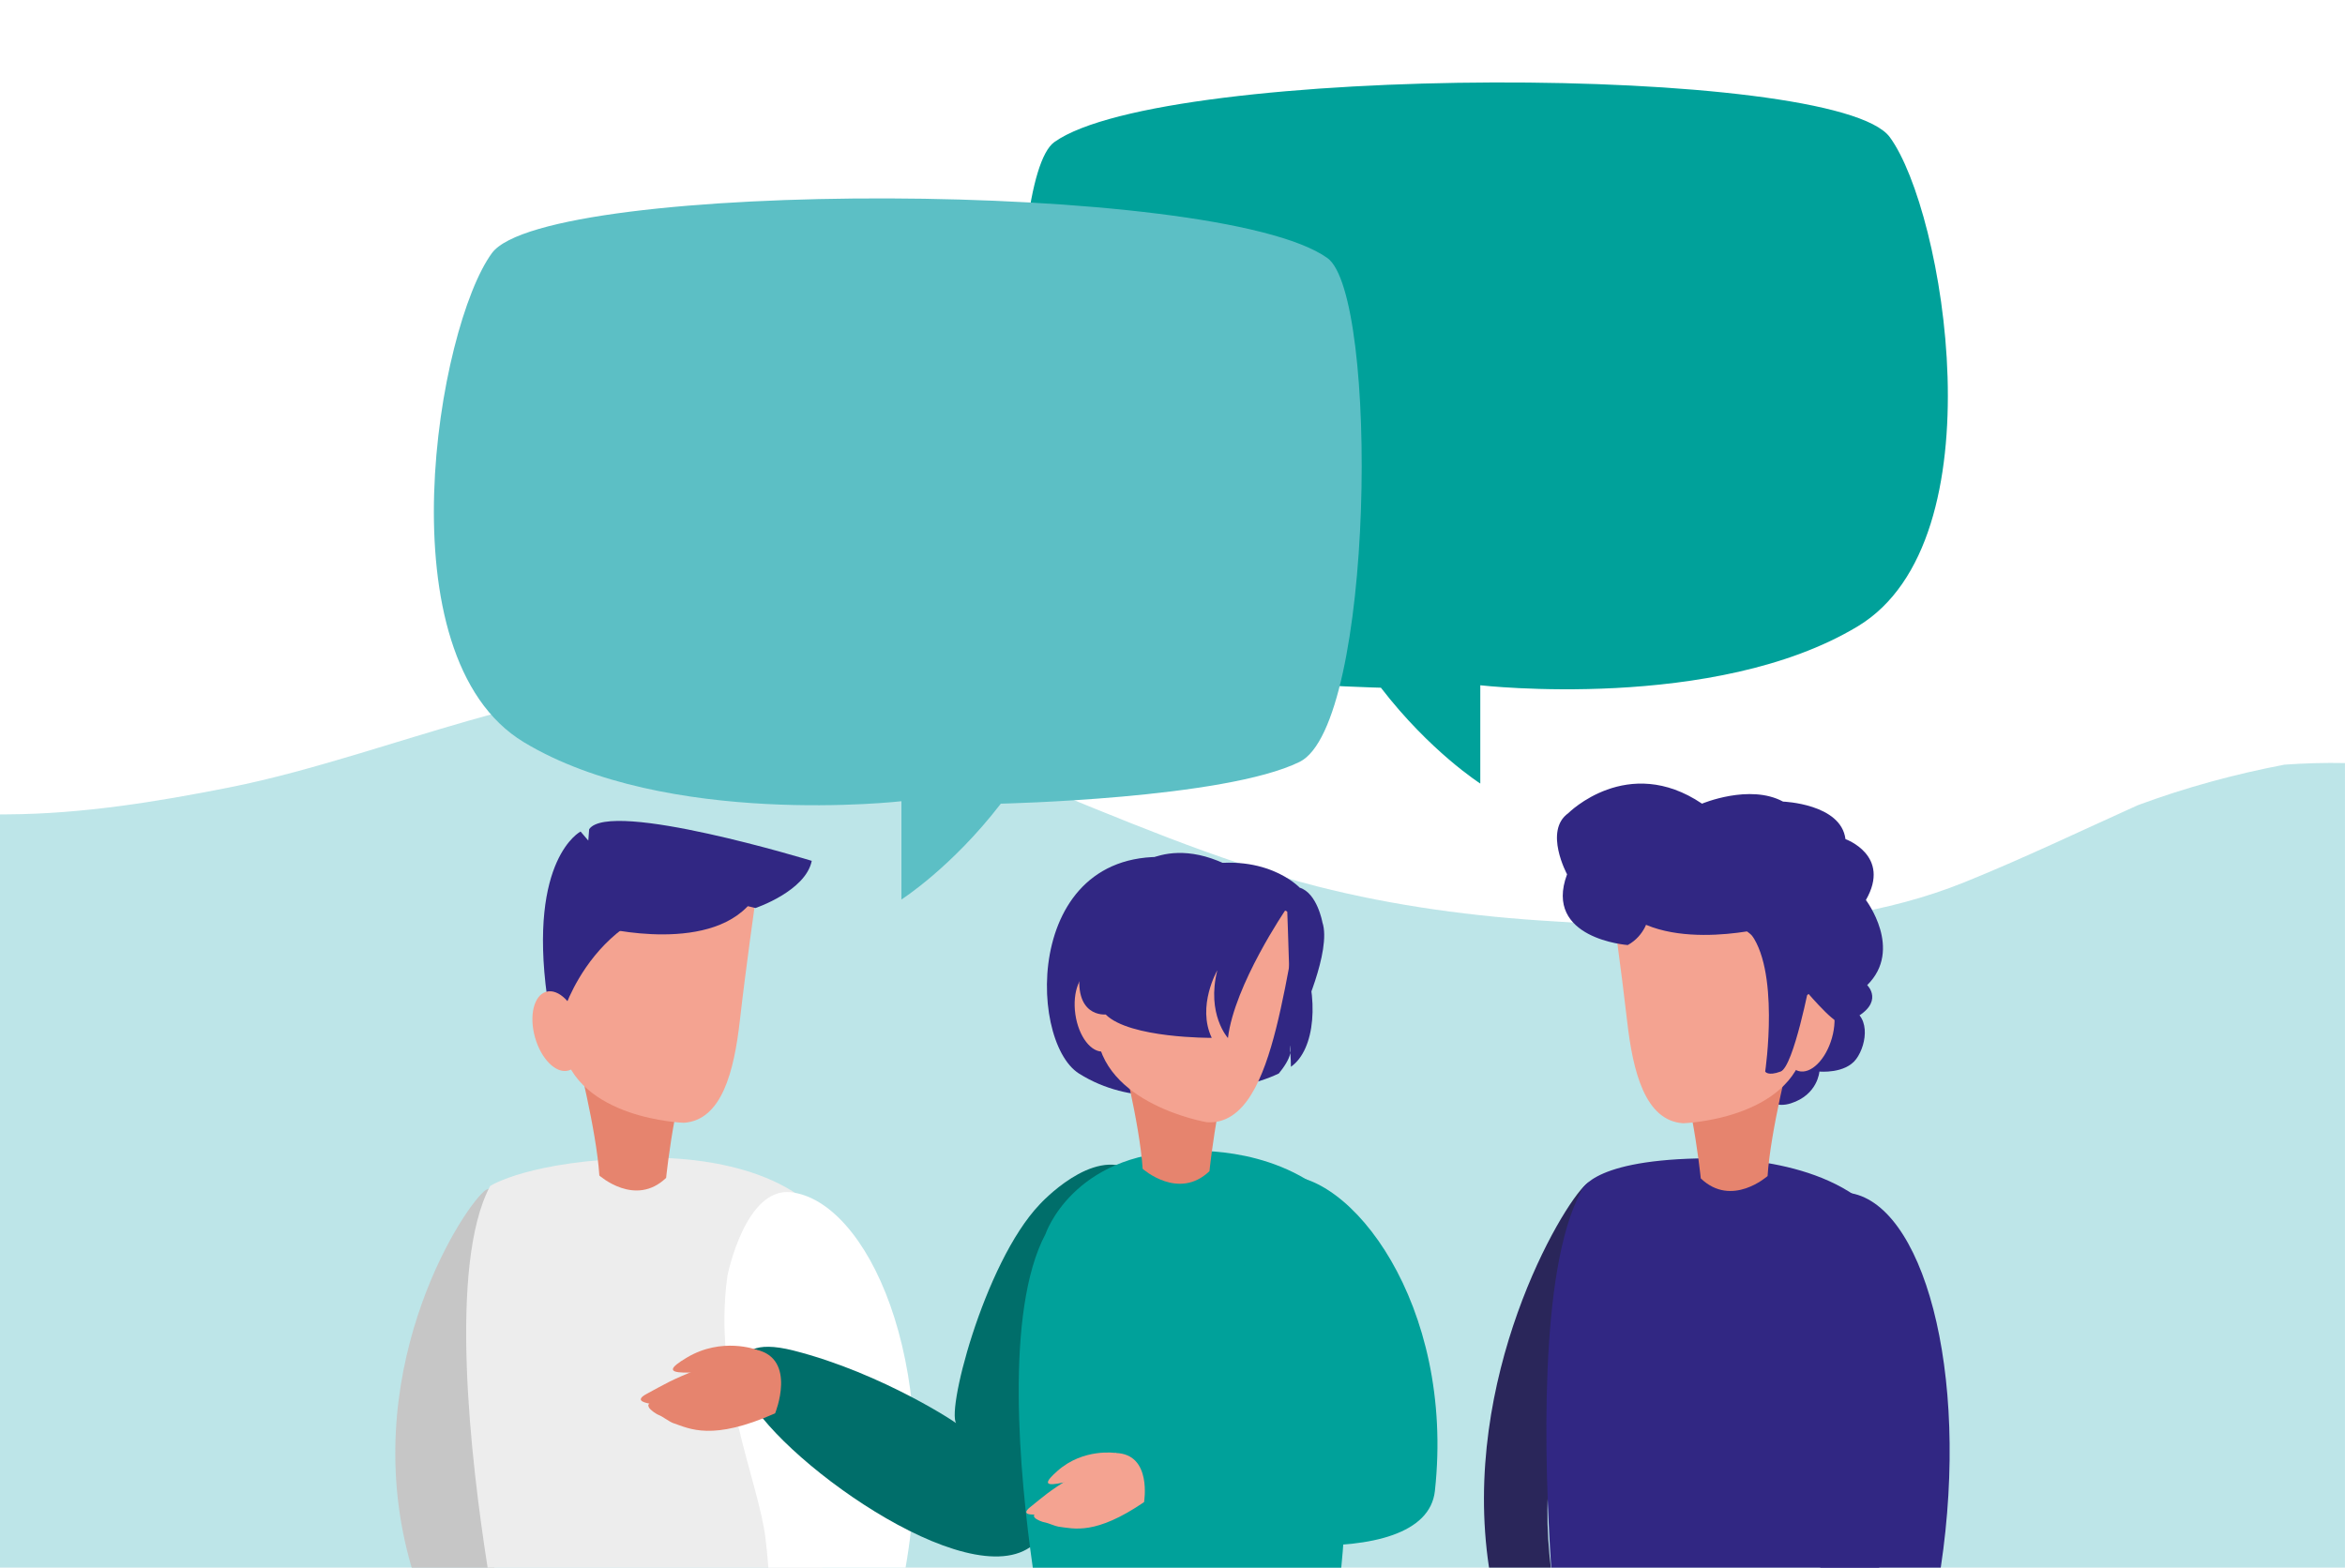 <?xml version="1.0" encoding="utf-8"?>
<!-- Generator: Adobe Illustrator 24.1.2, SVG Export Plug-In . SVG Version: 6.00 Build 0)  -->
<svg version="1.1" id="Capa_1" xmlns="http://www.w3.org/2000/svg" xmlns:xlink="http://www.w3.org/1999/xlink" x="0px" y="0px"
	 viewBox="0 0 635.91 425.2" style="enable-background:new 0 0 635.91 425.2;" xml:space="preserve">
<style type="text/css">
	.st0{fill:#FFFFFF;}
	.st1{opacity:0.4;fill:#5CBFC5;}
	.st2{fill:#312783;}
	.st3{fill:#2A265A;}
	.st4{fill:#E6846E;}
	.st5{fill:#F4A391;}
	.st6{fill:#C6C6C6;}
	.st7{fill:#EDEDED;}
	.st8{fill:#006E6A;}
	.st9{fill:#00A19A;}
	.st10{fill:#5CBFC5;}
</style>
<rect class="st0" width="635.91" height="425.2"/>
<path class="st1" d="M619.51,207.4c-13.52,2.57-26.9,6.22-39.79,11c-15.64,7.05-31.08,14.46-47.05,20.91
	c-20.9,8.45-44.13,11.33-66.5,12.26c-15.02,0.63-29.81-0.8-44.78-1.67c-21.48-1.25-43.26-4.15-64.15-9.47
	c-27.7-7.06-53.86-18.6-80.32-29.2c-23.8-9.53-47.72-17.61-72.83-22.18c-15.83-1.5-31.89-1.96-47.73-0.81
	c-19.99,3.92-39.39,10.28-58.91,16.13c-11.68,3.5-23.44,6.87-35.42,9.24c-19.63,3.9-39.85,7.16-59.91,7.27
	c-0.71,0-1.42,0.01-2.13,0.02v204.3h635.91V206.97C630.44,206.86,624.98,207.01,619.51,207.4z"/>
<g>
	<g>
		<path class="st2" d="M475.99,293.24c0,0,2.29,8.35,9.63,6.03c7.35-2.33,7.76-8.63,7.76-8.63s6.98,0.69,10-3.42
			c3.01-4.11,4.05-12.59-2.88-13.97c-6.92-1.37-12.73,4.07-12.73,4.07L475.99,293.24z"/>
		<path class="st3" d="M420.55,425.2c-2.41-20.18-0.98-44.12,14.93-62.3c0,0,2.76-48.76-5.35-41.71
			c-6.66,5.79-34.12,52.53-26.34,104.01H420.55z"/>
		<path class="st2" d="M509.59,425.2c9.6-40.99-3.24-98.35-3.24-98.35c-16.43-14.38-45.93-12.64-45.93-12.64
			c-30.38,0.68-31.81,9.24-31.81,9.24c-11.34,21.3-9.86,72.86-7.96,101.75H509.59z"/>
		<path class="st4" d="M485.62,285.25c0,0-5.52,21.43-6.29,33.73c0,0-9.72,8.69-18.12,0.64c0,0-3.25-32.2-10.1-37.14
			C444.27,277.55,485.62,285.25,485.62,285.25z"/>
		<path class="st5" d="M484.32,240.41c0,0-32.45-10.03-47.25,4.38c0,0,2.58,18.18,4.16,32.09c1.58,13.91,4.9,27.08,15.19,27.79
			c0,0,29.04-0.92,33.02-20.81C493.01,265.96,491.14,245.01,484.32,240.41z"/>
		<path class="st2" d="M488.84,273.89c0,0-12.08-37.83-51.84-27.47c0,0,11.47-3.22,9.8-11.44c0,0,29.64-18.1,35.29-9.95l0.24,3.09
			l2.09-2.45c0,0,14.21,7.28,9.08,44.79C493.51,270.45,489.44,272.65,488.84,273.89z"/>
		<path class="st2" d="M478.67,251.67c0,0-30.89,7.82-41.55-8.2c-10.66-16.02,17.22-5.96,18.56-6.14
			c1.33-0.19,22.08,9.95,22.08,9.95L478.67,251.67z"/>
		<path class="st5" d="M484.66,278.11c-1.67,5.9-0.31,11.44,3.04,12.39c3.35,0.95,7.41-3.07,9.08-8.97
			c1.67-5.9,0.3-11.44-3.04-12.39C490.39,268.19,486.33,272.21,484.66,278.11z"/>
		<path class="st2" d="M493.62,425.2h32.67c8.07-53.59-5.04-99.41-25.22-101.69c-12.48-1.41-17.26,22.09-17.26,22.09
			c-4.11,28.43,6.31,58.65,10.33,69.53C494.28,415.49,494.05,419.39,493.62,425.2z"/>
		<path class="st2" d="M441.41,256.33c0,0-22.98-1.66-16.46-19.19c0,0-6.37-11.79,0.32-16.57c0,0,16.09-16.2,36.28-2.59
			c0,0,12.91-5.45,21.97-0.56c0,0,15.73,0.56,16.93,10.18c0,0,12.5,4.42,5.54,16.52c0,0,10.18,13.4,0.35,23.08
			c0,0,4.88,4.68-3.76,9.19c0,0-1.8,0.48-3.61,0.9c-1.81,0.41-10.08-9.51-10.08-9.51l1.52-22.7l-21.08,5.88l-22.28-2.13
			C447.07,248.81,446.15,253.74,441.41,256.33z"/>
		<path class="st2" d="M490.85,266.06c0,0-4.46,23.27-7.98,24.58c-3.52,1.31-4.19,0-4.19,0s4.19-28.25-4.5-38.08
			C473.14,251.39,490.85,266.06,490.85,266.06z"/>
	</g>
	<g>
		<path class="st6" d="M134.03,425.2c-2.43-20.21-1.03-44.21,14.91-62.43c0,0-9.55-46.7-17.67-39.64
			c-6.69,5.81-34.84,50.3-19.63,102.08H134.03z"/>
		<path class="st7" d="M223.02,425.2c9.66-41-3.21-98.48-3.21-98.48c-16.43-14.38-45.93-12.64-45.93-12.64
			c-30.39,0.68-40.96,7.6-40.96,7.6c-11.4,21.42-5.29,74.25-0.69,103.52H223.02z"/>
		<path class="st4" d="M156.24,285.11c0,0,5.52,21.43,6.29,33.73c0,0,9.72,8.69,18.11,0.64c0,0,3.25-32.2,10.1-37.13
			C197.6,277.42,156.24,285.11,156.24,285.11z"/>
		<path class="st5" d="M157.55,240.28c0,0,32.44-10.03,47.25,4.38c0,0-2.58,18.18-4.16,32.09c-1.58,13.91-4.9,27.08-15.19,27.79
			c0,0-29.05-0.92-33.02-20.81C148.85,265.83,150.73,244.87,157.55,240.28z"/>
		<path class="st2" d="M153.03,273.76c0,0,12.08-37.84,51.84-27.47c0,0,13.6-4.57,15.26-12.8c0,0-54.71-16.74-60.36-8.59l-0.24,3.09
			l-2.09-2.45c0,0-14.21,7.28-9.08,44.79C148.36,270.32,152.43,272.51,153.03,273.76z"/>
		<path class="st2" d="M163.19,251.53c0,0,30.89,7.82,41.55-8.2c10.66-16.02-17.22-5.95-18.56-6.14
			c-1.33-0.19-22.08,9.95-22.08,9.95L163.19,251.53z"/>
		<path class="st5" d="M157.21,277.97c1.67,5.9,0.3,11.44-3.04,12.39c-3.35,0.95-7.41-3.07-9.08-8.97
			c-1.67-5.9-0.31-11.44,3.04-12.39C151.47,268.06,155.54,272.08,157.21,277.97z"/>
		<path class="st0" d="M208.36,425.2h37.21c9.86-56.53-10.65-99.46-31.04-101.82c-12.48-1.45-17.26,22.64-17.26,22.64
			c-4.11,29.15,8.45,55.61,10.33,71.29C207.93,420.07,208.17,422.68,208.36,425.2z"/>
	</g>
	<g>
		<path class="st2" d="M319.98,237.4c-34.99,4.38-0.62,57.14-0.62,57.14s13.82,3.06,27.42-3.37c1.32-1.61,2.79-3.74,3.13-5.56
			c-0.11-1.74-0.2-2.86,0.05-1.17c0.05,0.36,0.03,0.76-0.05,1.17c0.08,1.2,0.17,2.68,0.16,3.74
			C363.39,279.95,354.35,233.09,319.98,237.4z"/>
		<path class="st2" d="M322.61,296.4c0,0-15.61,3.84-29.99-5.2c-14.38-9.04-14.96-65.42,29.37-58.13
			C356.85,238.81,322.61,296.4,322.61,296.4z"/>
		<g>
			<path class="st8" d="M281.98,326.63c0,0,14.33-15.73,24.99-9.11c9.32,5.79,7.57,61.05-25.27,99.98
				c-15.12,17.93-69.02-20.29-78.74-38.44c0,0-9.35-18.2,12.2-12.75c24.38,6.17,45.71,20.51,44.45,20.01
				C255.97,384.9,266.69,342.61,281.98,326.63z"/>
			<g>
				<path class="st4" d="M205.12,366.09c0,0-9.35-3.54-18.86,2.13c-9.52,5.67-0.91,4.45,23.72,2.19L205.12,366.09z"/>
				<path class="st4" d="M205.12,366.09c0,0-5.81,1.24-14.82,4.88c-9.01,3.63-9.44,4.16-14.96,7.11c-3.82,2.04,0.51,2.5,0.74,2.63
					c0.14,0.08-0.61,0.06-0.08,1.07c0.33,0.62,1.86,1.76,2.86,2.11c0.63,0.22,2.71,1.76,3.66,2.09c4.59,1.57,10.59,4.92,27.67-2.63
					C210.21,383.33,216.19,368.6,205.12,366.09z"/>
			</g>
		</g>
		<path class="st9" d="M363.72,425.2c4.57-45.63-3.15-100.69-3.15-100.69c-16.43-14.38-39.36-12.26-39.36-12.26
			c-30.38,0.69-37.67,22.41-37.67,22.41c-11.21,21.06-7.06,65.38-3.47,90.55H363.72z"/>
		<path class="st4" d="M303.57,283.28c0,0,5.52,21.43,6.29,33.74c0,0,9.72,8.69,18.12,0.64c0,0,3.25-32.2,10.1-37.14
			C344.93,275.58,303.57,283.28,303.57,283.28z"/>
		<path class="st5" d="M308.23,236.97c0,0,31.44-7.87,44.19,8.39c0,0-2.94,19.95-6.36,33.52c-3.42,13.57-8.48,26.18-18.78,25.51
			c0,0-28.66-4.79-29.93-25.04C296.19,261.12,300.85,240.6,308.23,236.97z"/>
		<g>
			<path class="st9" d="M335.99,336.46c0,0-1.57-16.15,10.91-17.52c19.01-2.1,47.75,34.83,42.21,85.46
				c-2.55,23.32-64.37,14.47-82.56,4.83c0,0-17.91-9.89,3.01-17.38c23.68-8.48,45.71-6.6,44.89-7.68
				C352.19,381.13,340.1,360,335.99,336.46z"/>
			<g>
				<path class="st5" d="M302.54,394.1c0,0-8.69-1.38-15.73,4.82c-7.05,6.2,0.08,3.81,20.74-2.06L302.54,394.1z"/>
				<path class="st5" d="M302.54,394.1c0,0-4.73,1.96-11.74,6.41c-7.01,4.45-7.27,4.95-11.43,8.27c-2.87,2.3,0.93,1.97,1.15,2.04
					c0.13,0.04-0.51,0.15,0.14,0.89c0.41,0.46,1.94,1.14,2.86,1.26c0.58,0.08,2.66,1,3.54,1.12c4.23,0.54,10.02,2.32,23.18-6.66
					C310.24,407.43,312.5,394.37,302.54,394.1z"/>
			</g>
		</g>
		<path class="st5" d="M304.07,273.32c0.86,6.07-1.23,11.38-4.67,11.87c-3.44,0.49-6.93-4.03-7.79-10.1
			c-0.86-6.07,1.23-11.38,4.67-11.87C299.72,262.73,303.21,267.25,304.07,273.32z"/>
		<path class="st2" d="M348.71,246.64c0,0-13.99,20.48-15.72,34.91c0,0-5.89-6.48-2.88-18.37c0,0-5.62,9.71-1.51,18.32
			c0,0-22.27,0.17-28.77-6.34c0,0-9.11,0.97-6.78-13.06c2.33-14.03,8.76-25.44,15.61-27.31
			C308.66,234.79,324.03,221.67,348.71,246.64z"/>
		<path class="st2" d="M352.02,248.61c0,0,7.81,3,0.69,27.48c0,0,8.49-18.24,5.89-25.94c0,0-1.41-7.92-6.16-9.39
			c0,0-9.67-10.35-29.17-5.46L352.02,248.61z"/>
		<path class="st2" d="M349.08,247.25c0,0,1.16,31.75,0.89,37.18c-0.27,5.44,12.62-30.5,2.05-39.98
			C341.45,234.98,349.08,247.25,349.08,247.25z"/>
	</g>
</g>
<path class="st9" d="M401.43,212.53c0,0-13.62-8.67-26.96-26c0,0-60.7-1.33-81.02-11.33c-20.32-10-21.53-126.67-7.53-136.67
	c29.88-21.33,211.88-21.33,226.55-1.33c14.67,20,30,109.33-8.67,132.67c-38.67,23.33-102.38,16-102.38,16V212.53z"/>
<path class="st10" d="M244.44,243.98c0,0,13.62-8.67,26.96-26c0,0,60.7-1.33,81.02-11.33c20.32-10,21.53-126.67,7.53-136.67
	c-29.88-21.33-211.88-21.33-226.55-1.33c-14.67,20-30,109.33,8.67,132.67c38.67,23.33,102.38,16,102.38,16V243.98z"/>
</svg>
